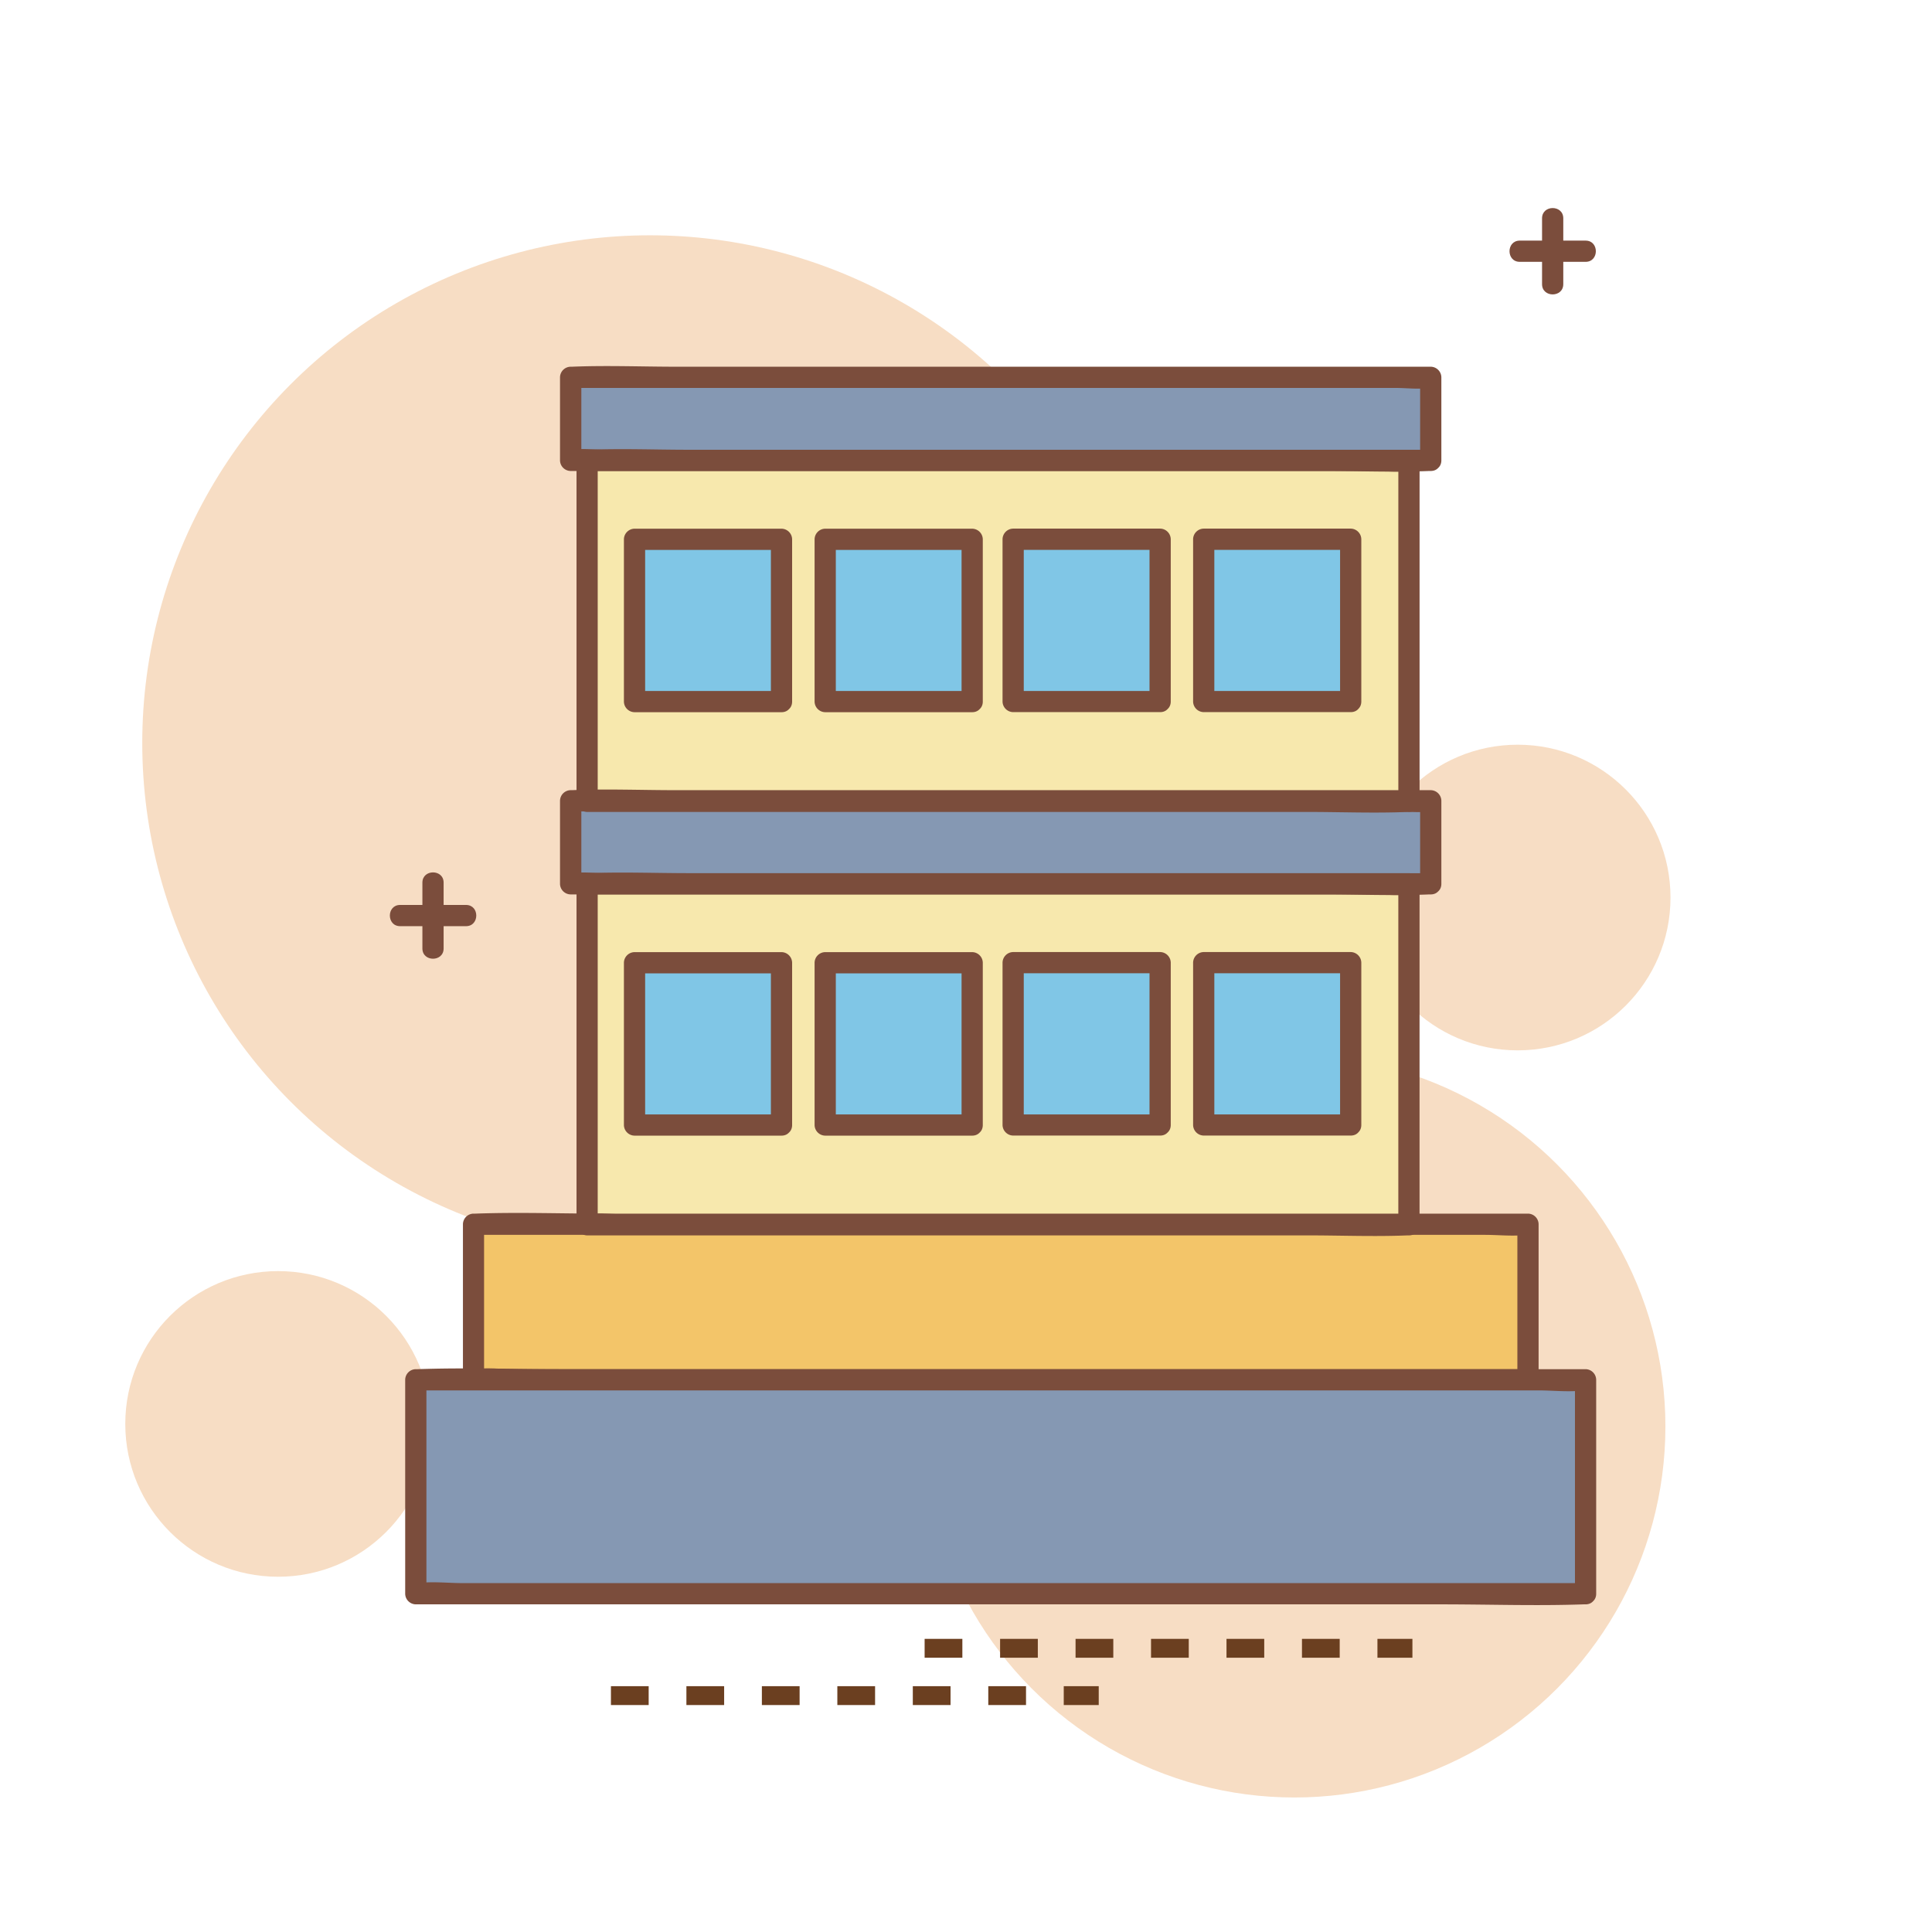 <?xml version="1.0" standalone="no"?><!DOCTYPE svg PUBLIC "-//W3C//DTD SVG 1.1//EN" "http://www.w3.org/Graphics/SVG/1.1/DTD/svg11.dtd"><svg id="图层_1" data-name="图层 1" xmlns="http://www.w3.org/2000/svg" viewBox="0 0 1024 1024"><defs><style>.cls-1{fill:#f7ddc4;}.cls-2{fill:none;stroke:#6b3f20;stroke-miterlimit:10;stroke-width:10px;stroke-dasharray:20;}.cls-3{fill:#7b4d3c;}.cls-4{fill:#8598b3;}.cls-5{fill:#f7e8ad;}.cls-6{fill:#80c6e6;}.cls-7{fill:#f3c569;}</style></defs><title>6</title><circle class="cls-1" cx="147.4" cy="754.71" r="81"/><circle class="cls-1" cx="804.4" cy="475.71" r="81"/><circle class="cls-1" cx="686.05" cy="756.06" r="196.65"/><circle class="cls-1" cx="344.5" cy="393.81" r="269.1"/><line class="cls-2" x1="490.07" y1="873.63" x2="748.61" y2="873.63"/><line class="cls-2" x1="323.81" y1="898.71" x2="582.35" y2="898.71"/><path class="cls-3" d="M805.51,138.78H840.4c7.24,0,7.25-11.25,0-11.25H805.51c-7.24,0-7.25,11.25,0,11.25Z"/><path class="cls-3" d="M817.32,115.71v34.9c0,7.24,11.25,7.25,11.25,0v-34.9c0-7.24-11.25-7.25-11.25,0Z"/><path class="cls-3" d="M212.07,490.89H247c7.24,0,7.26-11.25,0-11.25H212.07c-7.24,0-7.25,11.25,0,11.25Z"/><path class="cls-3" d="M223.88,467.82v34.89c0,7.24,11.25,7.25,11.25,0V467.82c0-7.24-11.25-7.25-11.25,0Z"/><rect class="cls-4" x="301.55" y="200.01" width="455.88" height="44"/><rect class="cls-5" x="310.3" y="244" width="435.59" height="180.72"/><rect class="cls-6" x="335.43" y="285.81" width="77.9" height="86.05"/><rect class="cls-6" x="436.49" y="285.81" width="77.9" height="86.05"/><rect class="cls-6" x="536.07" y="285.81" width="77.9" height="86.05"/><rect class="cls-6" x="637.13" y="285.81" width="77.9" height="86.05"/><rect class="cls-4" x="301.55" y="424.44" width="455.88" height="44"/><rect class="cls-5" x="310.3" y="468.44" width="435.59" height="180.72"/><rect class="cls-6" x="335.43" y="510.24" width="77.9" height="86.05"/><rect class="cls-6" x="436.49" y="510.24" width="77.9" height="86.05"/><rect class="cls-6" x="536.07" y="510.24" width="77.9" height="86.05"/><rect class="cls-6" x="637.13" y="510.24" width="77.9" height="86.05"/><rect class="cls-7" x="250.06" y="648.87" width="558.87" height="82.44"/><path class="cls-3" d="M758.32,238.38H321c-5.68,0-12.09-.84-17.72,0a5.21,5.21,0,0,1-.79,0l5.63,5.62V200l-5.63,5.62H739.81c5.68,0,12.1.84,17.73,0a6.77,6.77,0,0,1,.78,0L752.7,200v44c0,7.24,11.25,7.25,11.25,0V200a5.71,5.71,0,0,0-5.63-5.63H358.6c-18.4,0-37-.77-55.37,0h-.79a5.71,5.71,0,0,0-5.62,5.63v44a5.71,5.71,0,0,0,5.62,5.63H702.17c18.4,0,37,.77,55.37,0h.78C765.56,249.63,765.57,238.38,758.32,238.38Z"/><path class="cls-3" d="M746.78,419.1H328.94c-5.45,0-11.58-.79-17,0a5,5,0,0,1-.77,0l5.63,5.62V244l-5.63,5.63H729c5.45,0,11.58.79,17,0a5,5,0,0,1,.77,0L741.15,244V424.72c0,7.24,11.25,7.26,11.25,0V244a5.7,5.7,0,0,0-5.62-5.62H364.9c-17.59,0-35.36-.73-52.94,0h-.77a5.7,5.7,0,0,0-5.62,5.62V424.72a5.7,5.7,0,0,0,5.62,5.63H693.07c17.59,0,35.36.73,52.94,0,.25,0,.51,0,.77,0C754,430.35,754,419.1,746.78,419.1Z"/><path class="cls-3" d="M414.21,366.23H336.32l5.62,5.62v-86l-5.62,5.62h77.89l-5.62-5.62v86c0,7.24,11.25,7.25,11.25,0v-86a5.71,5.71,0,0,0-5.63-5.63H336.32a5.71,5.71,0,0,0-5.63,5.63v86a5.71,5.71,0,0,0,5.63,5.63h77.89C421.45,377.48,421.46,366.23,414.21,366.23Z"/><path class="cls-3" d="M515.27,366.23H437.38l5.62,5.62v-86l-5.62,5.62h77.89l-5.62-5.62v86c0,7.24,11.25,7.25,11.25,0v-86a5.71,5.71,0,0,0-5.63-5.63H437.38a5.71,5.71,0,0,0-5.63,5.63v86a5.71,5.71,0,0,0,5.63,5.63h77.89C522.51,377.48,522.52,366.23,515.27,366.23Z"/><path class="cls-3" d="M614.85,366.23H537l5.62,5.62v-86L537,291.43h77.89l-5.62-5.62v86c0,7.24,11.25,7.25,11.25,0v-86a5.71,5.71,0,0,0-5.63-5.63H537a5.71,5.71,0,0,0-5.63,5.63v86a5.71,5.71,0,0,0,5.63,5.63h77.89C622.09,377.48,622.11,366.23,614.85,366.23Z"/><path class="cls-3" d="M715.91,366.23H638l5.62,5.62v-86L638,291.43h77.89l-5.62-5.62v86c0,7.24,11.25,7.25,11.25,0v-86a5.71,5.71,0,0,0-5.63-5.63H638a5.71,5.71,0,0,0-5.63,5.63v86a5.71,5.71,0,0,0,5.63,5.63h77.89C723.15,377.48,723.16,366.23,715.91,366.23Z"/><path class="cls-3" d="M758.32,462.81H321c-5.68,0-12.09-.84-17.72,0a5.21,5.21,0,0,1-.79,0l5.63,5.63v-44l-5.63,5.62H739.81c5.68,0,12.1.85,17.73,0a6.77,6.77,0,0,1,.78,0l-5.62-5.62v44c0,7.23,11.25,7.25,11.25,0v-44a5.71,5.71,0,0,0-5.63-5.63H358.6c-18.4,0-37-.76-55.37,0h-.79a5.71,5.71,0,0,0-5.62,5.63v44a5.7,5.7,0,0,0,5.62,5.62H702.17c18.4,0,37,.77,55.37,0h.78C765.56,474.06,765.57,462.81,758.32,462.81Z"/><path class="cls-3" d="M746.78,643.53H328.94c-5.45,0-11.58-.79-17,0a5,5,0,0,1-.77,0l5.63,5.63V468.44l-5.63,5.62H729c5.45,0,11.58.79,17,0a5,5,0,0,1,.77,0l-5.63-5.62V649.16c0,7.23,11.25,7.25,11.25,0V468.44a5.7,5.7,0,0,0-5.62-5.63H364.9c-17.59,0-35.36-.73-52.94,0h-.77a5.71,5.71,0,0,0-5.62,5.63V649.16a5.7,5.7,0,0,0,5.62,5.62H693.07c17.59,0,35.36.73,52.94,0h.77C754,654.78,754,643.53,746.78,643.53Z"/><path class="cls-3" d="M414.21,590.66H336.32l5.62,5.62v-86l-5.62,5.62h77.89l-5.62-5.62v86c0,7.24,11.25,7.26,11.25,0v-86a5.71,5.71,0,0,0-5.63-5.63H336.32a5.71,5.71,0,0,0-5.63,5.63v86a5.71,5.71,0,0,0,5.63,5.63h77.89C421.45,601.91,421.46,590.66,414.21,590.66Z"/><path class="cls-3" d="M515.27,590.66H437.38l5.62,5.62v-86l-5.62,5.62h77.89l-5.62-5.62v86c0,7.24,11.25,7.26,11.25,0v-86a5.71,5.71,0,0,0-5.63-5.63H437.38a5.71,5.71,0,0,0-5.63,5.63v86a5.71,5.71,0,0,0,5.63,5.63h77.89C522.51,601.91,522.52,590.66,515.27,590.66Z"/><path class="cls-3" d="M614.85,590.66H537l5.62,5.62v-86L537,515.86h77.89l-5.62-5.62v86c0,7.24,11.25,7.26,11.25,0v-86a5.71,5.71,0,0,0-5.63-5.63H537a5.71,5.71,0,0,0-5.63,5.63v86a5.71,5.71,0,0,0,5.63,5.63h77.89C622.09,601.91,622.11,590.66,614.85,590.66Z"/><path class="cls-3" d="M715.91,590.66H638l5.62,5.62v-86L638,515.86h77.89l-5.62-5.62v86c0,7.24,11.25,7.26,11.25,0v-86a5.71,5.71,0,0,0-5.63-5.63H638a5.71,5.71,0,0,0-5.63,5.63v86a5.71,5.71,0,0,0,5.63,5.63h77.89C723.15,601.91,723.16,590.66,715.91,590.66Z"/><path class="cls-3" d="M809.82,725.69H273.72c-7.07,0-14.8-.89-21.84,0-.3,0-.63,0-.93,0l5.62,5.62V648.87L251,654.5h536.1c7.07,0,14.8.88,21.83,0a7.37,7.37,0,0,1,.94,0l-5.63-5.63v82.44c0,7.24,11.25,7.25,11.25,0V648.87a5.7,5.7,0,0,0-5.62-5.62h-490c-22.59,0-45.34-.83-67.92,0H251a5.71,5.71,0,0,0-5.63,5.62v82.44a5.71,5.71,0,0,0,5.63,5.63H741c22.58,0,45.34.82,67.91,0,.31,0,.63,0,.94,0C817.06,736.94,817.07,725.69,809.82,725.69Z"/><rect class="cls-4" x="220.36" y="731.31" width="620.04" height="113.4"/><path class="cls-3" d="M840.4,839.09H245.55c-7.83,0-16.38-1-24.17,0a8.68,8.68,0,0,1-1,0l5.63,5.62V731.31l-5.63,5.63H815.22c7.82,0,16.38,1,24.16,0a7,7,0,0,1,1,0l-5.62-5.63v113.4c0,7.24,11.25,7.25,11.25,0V731.31a5.71,5.71,0,0,0-5.63-5.62H296.63c-25,0-50.23-.89-75.25,0h-1a5.7,5.7,0,0,0-5.62,5.62v113.4a5.71,5.71,0,0,0,5.62,5.63H764.14c25,0,50.23.88,75.24,0h1C847.64,850.34,847.65,839.09,840.4,839.09Z"/></svg>